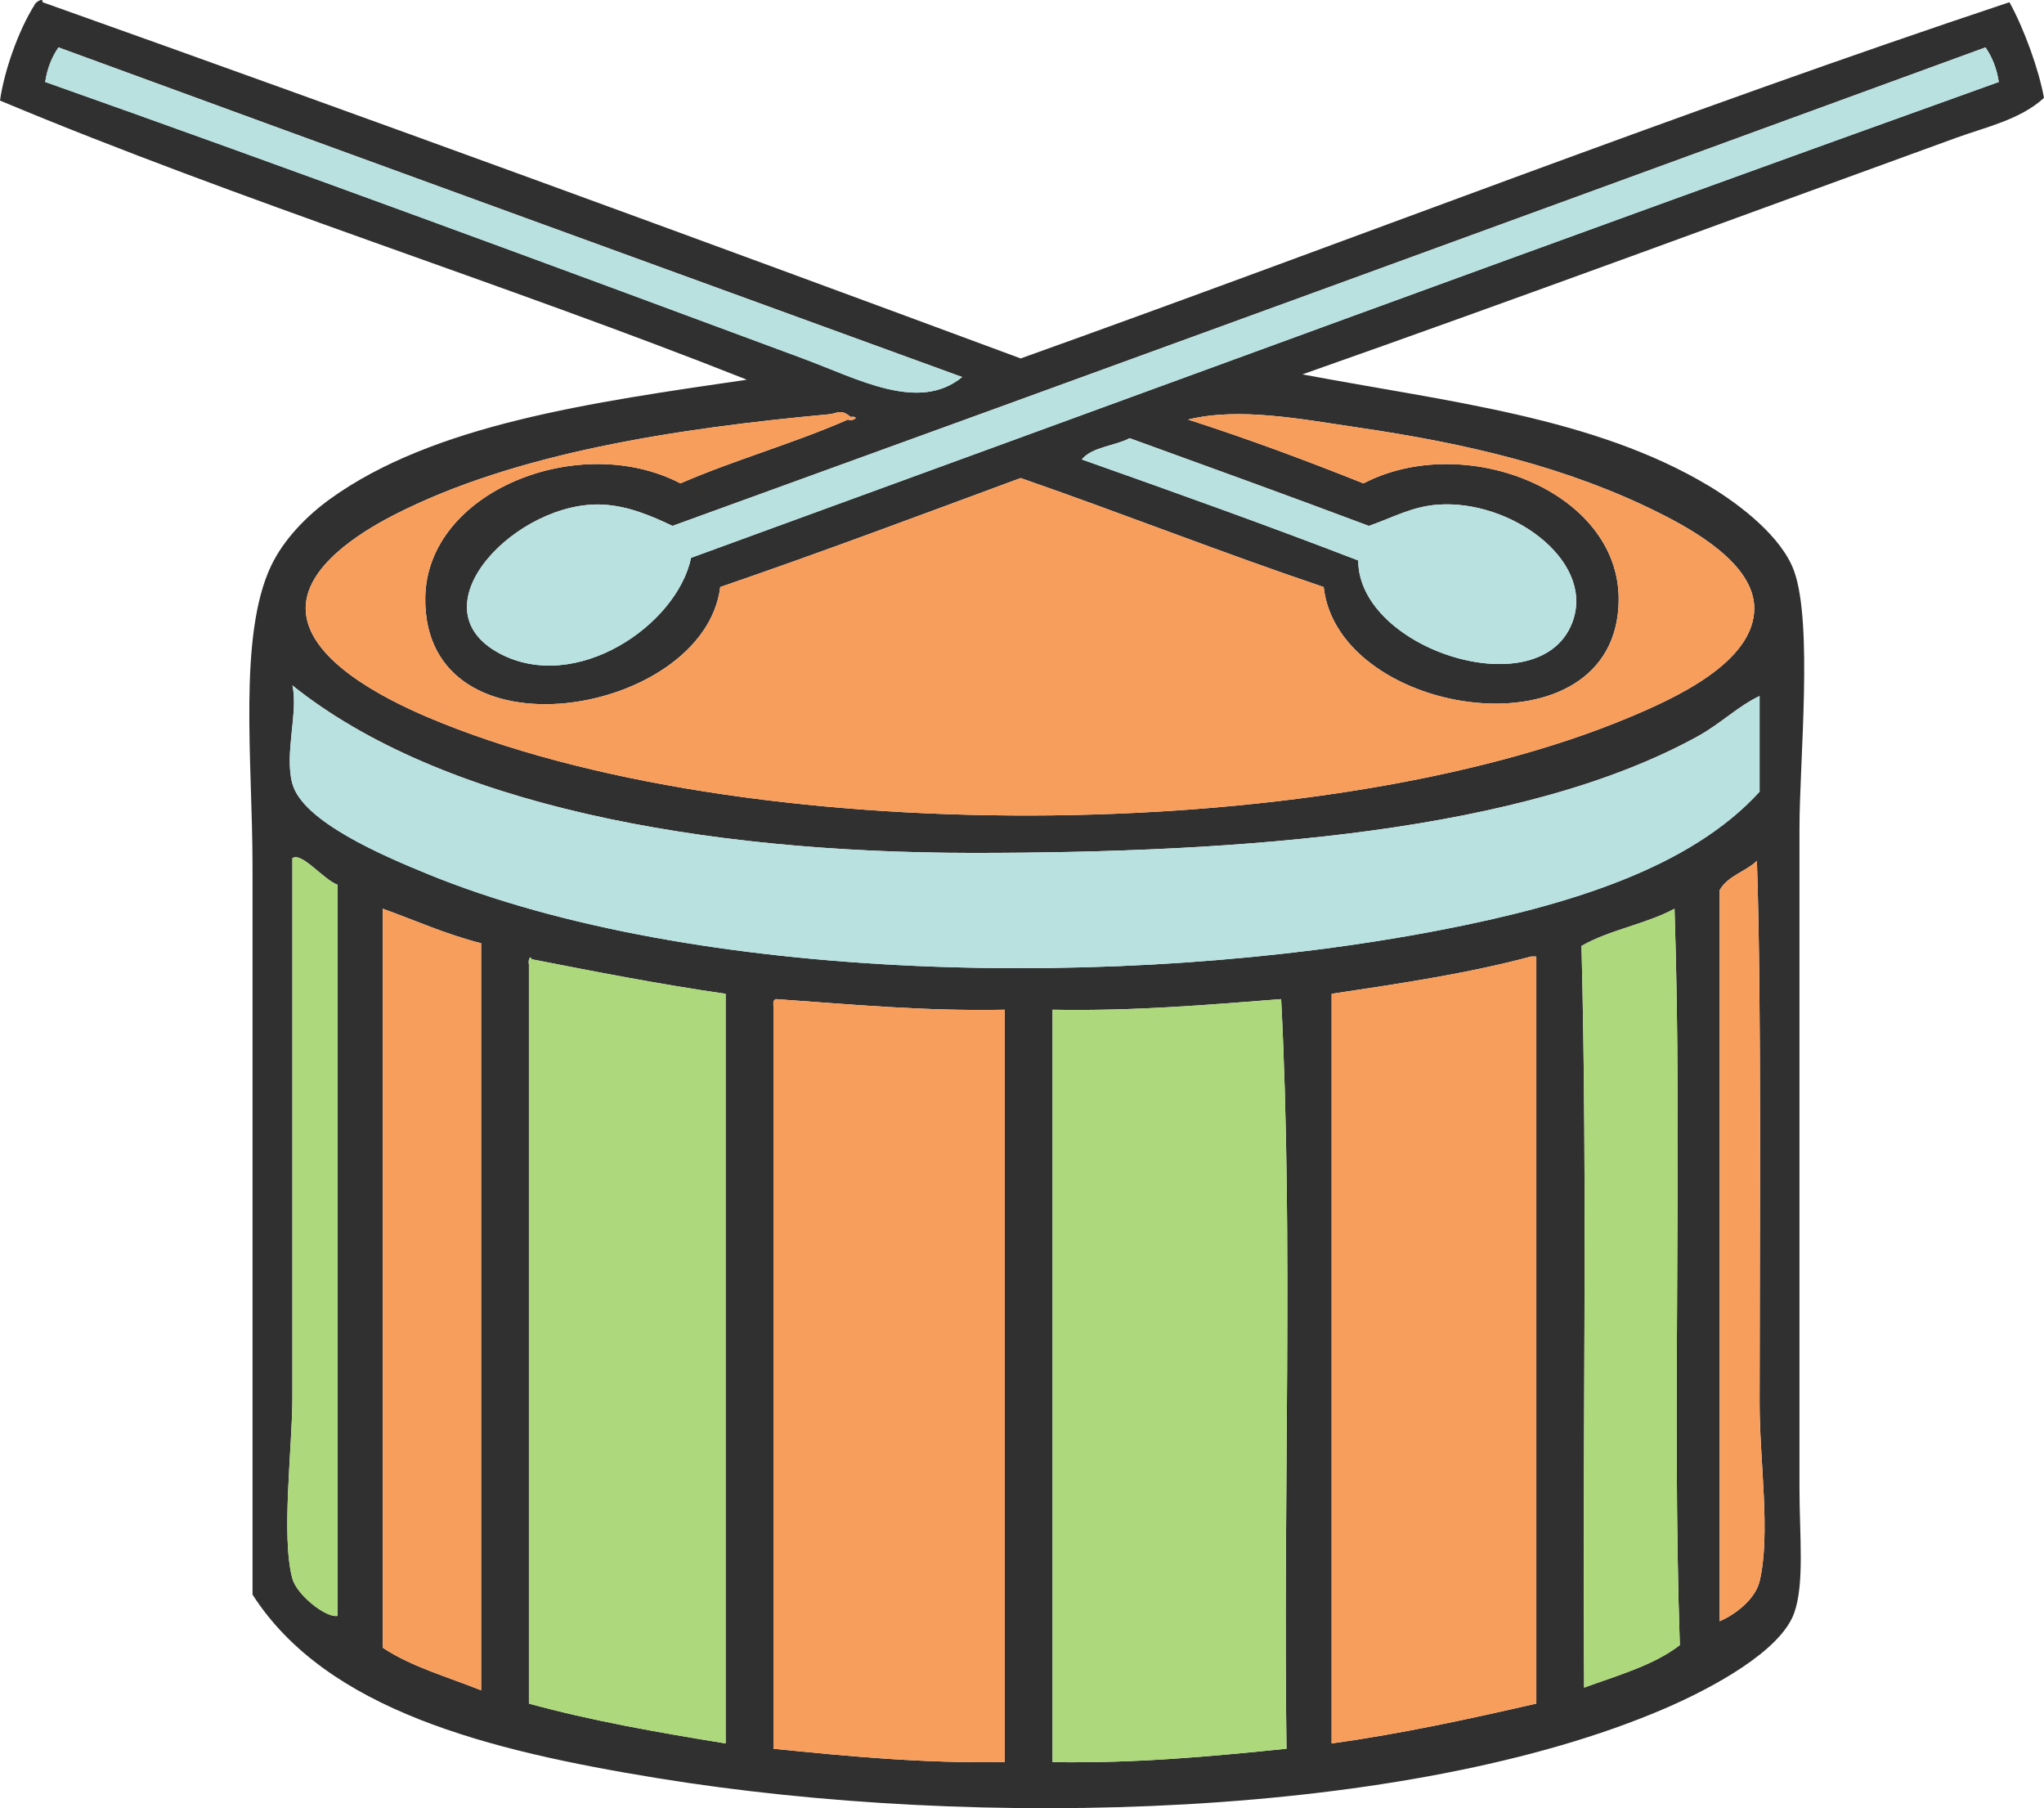 <?xml version="1.0" encoding="UTF-8" standalone="no"?><svg xmlns="http://www.w3.org/2000/svg" fill="#000000" height="3168.4pt" version="1.1" viewBox="0 0 3582.11 3168.45" width="3582.1pt">
 <g fill-rule="evenodd" id="surface1">
  <g id="change1_1"><path d="m1844.6 1769.3v1318.3c146.9 2.5 278.8-10.1 410-23.4-6.2-436.3 12.3-895.1-9.4-1313.5-129.6 10.1-258.2 21.2-400.6 18.6zm-489.1-4.7v1299.6c129.8 13.1 260.1 25.7 405.3 23.4v-1318.3c-142.5 2.8-270.1-9.5-400.6-18.6-5.4 0.7-5.1 7.3-4.7 13.9zm978.2-23.2v1313.5c125.4-17.4 242.4-43.3 358.7-69.8v-1309h-9.3c-108.9 29.3-229.1 47.3-349.4 65.3zm-1402.1-60.6c-1.48-7.5-6.64 0.3-4.67 9.3v1295c108.33 29.8 225.93 50.5 344.73 69.8v-1313.5c-116.7-16.9-228.4-38.7-340.06-60.6zm1840-23.3c10.9 423.9 1.5 868 4.6 1299.6 59.2-21.6 122.3-39.2 167.7-74.5-13.9-419.2 4.7-871.1-9.3-1290.3-49.3 26.7-114.8 37.3-163 65.2zm-2100.8-65.2v1294.9c49.34 33 113.52 51.1 172.35 74.6v-1309c-61.94-15.7-115.26-40-172.35-60.5zm2412.9 1178.5c19.7-83 0-209.7 0-312.1 0-300.4 3.6-699.2-4.7-950.3-19.8 19-51.3 26.3-65.2 51.3v1281c24.2-10 62-36.9 69.9-69.9zm-2571.3-1267c0.02 273.7-0.01 645.7 0 945.6 0 86.1-20.05 243.6 0 316.7 7.98 29.1 59.56 69.5 79.19 65.3v-1281c-26.17-10.2-62.56-57.8-79.19-46.6zm0-130.5c18.2 66.4 159.77 126.6 237.57 158.4 465.84 190.7 1218.6 205.4 1774.7 97.9 225.5-43.7 436.8-108.5 559-242.3v-167.7c-37.1 17.4-67.7 48-107.1 69.9-304.5 168.7-797.5 205-1271.7 205-476.9-0.1-931.83-84.5-1192.5-293.5 10.85 45.8-14.39 119.9-0.01 172.3zm2245.2-288.7c33.3-105.53-111.6-209.32-237.5-200.34-46.2 3.28-80.8 23.43-121.2 37.26-138.8-52.2-279.1-102.8-419.2-153.71-26.3 14.02-65.7 15.03-83.8 37.26 162.8 57.6 325.3 115.64 484.4 176.99 0.2 158.84 327.6 260.14 377.3 102.54zm-1304.3-358.72c-268.3 24.85-551.42 67.76-763.9 177.01-63.7 32.75-153.71 91.36-153.71 163.01 0 88.4 134.67 157.2 214.27 191 549.44 233 1566.8 225.9 2105.4 0 77.3-32.4 219-95.8 219-191 0-77.72-106.6-137.19-167.7-167.67-160.1-79.91-334.9-120.94-526.4-149.07-99.4-14.58-208.4-36.11-298.1-13.97 105.8 33.98 207.5 71.97 307.4 111.81 176.9-92.16 449.1 13.38 447.2 204.9-2.7 278.7-491.2 207.5-517-23.3-180-60.64-352.4-128.95-531.1-190.93-174.6 64.49-348.3 129.87-526.4 190.93-28.5 226.6-520.85 309.8-517 18.7 2.48-187.11 270.7-292.46 447.2-200.3 94.1-41.02 199.7-70.44 293.4-111.81 11.1 3.85 21.5-6.57 4.7-4.65-16.9-14.77-23.5-5.93-37.3-4.66zm-274.8 195.64c-36.9-17.61-77.2-34.78-121.1-37.26-150.04-8.53-334.62 179.54-181.68 260.84 133.48 70.9 310.38-49.2 335.38-167.68 763.6-278.24 1524.9-558.87 2291.8-833.81-3.7-24.25-11.9-44.036-23.3-60.548-766.4 280.05-1533 559.97-2301.1 838.46zm-1099.3-777.91c426.21 150.7 894.11 323.52 1327.6 484.45 98 36.37 203.5 94.84 279.4 32.61-528-192.44-1056.5-384.37-1583.7-577.61-11.445 16.514-19.625 36.3-23.309 60.55zm3442.4-139.75c26 47.14 51.7 118.72 60.5 167.69-41.8 38.25-101.8 51-153.7 69.88-374.7 136.04-765.5 280.66-1145.9 414.57 255.2 48 511.8 75.07 712.7 195.64 54.8 32.89 127.6 89.25 149 149.06 33.3 92.8 9.4 333.2 9.4 451.8v1155.3c0 82.4 9.2 167.3-9.4 218.9-24 66.7-143.4 131.3-228.2 167.7-447.1 191.7-1198.2 213.7-1765.4 121.1-294.49-48.1-578.03-118.6-708.07-321.4 0-405.3-0.02-856.2 0-1276.3 0-182.9-25.65-403.9 32.6-526.41 21.97-46.19 62.25-87.3 102.48-116.45 181.64-131.6 460.29-169.97 731.29-209.61-429.2-170.11-886.41-312.28-1308.9-489.11 7.098-51.17 32.078-122.61 60.559-167.7 0.511-3.711 15.398-14.114 13.968-4.665 574.92 204.57 1145.5 413.44 1714.2 624.2 576.4-206.14 1157.4-432.57 1732.9-624.2" fill="#303030"/></g>
  <g id="change2_1"><path d="m102.48 83.062c527.22 193.24 1055.7 385.17 1583.7 577.61-75.9 62.23-181.4 3.76-279.4-32.61-433.5-160.93-901.4-333.75-1327.6-484.45 3.675-24.25 11.855-44.036 23.28-60.548" fill="#b8e1e0"/></g>
  <g id="change2_2"><path d="m3479.6 83.062c11.4 16.512 19.6 36.298 23.3 60.548-766.9 274.94-1528.2 555.57-2291.8 833.81-25 118.48-201.9 238.58-335.38 167.68-152.94-81.3 31.64-269.37 181.68-260.84 43.9 2.48 84.2 19.65 121.1 37.26 768.1-278.49 1534.7-558.41 2301.1-838.46" fill="#b8e1e0"/></g>
  <g id="change3_1"><path d="m1490.6 730.54c16.8-1.92 6.4 8.5-4.7 4.65-93.7 41.37-199.3 70.79-293.4 111.81-176.5-92.16-444.72 13.19-447.2 200.3-3.85 291.1 488.5 207.9 517-18.7 178.1-61.06 351.8-126.44 526.4-190.93 178.7 61.98 351.1 130.29 531.1 190.93 25.8 230.8 514.3 302 517 23.3 1.9-191.52-270.3-297.06-447.2-204.9-99.9-39.84-201.6-77.83-307.4-111.81 89.7-22.14 198.7-0.61 298.1 13.97 191.5 28.13 366.3 69.16 526.4 149.07 61.1 30.48 167.7 89.95 167.7 167.67 0 95.2-141.7 158.6-219 191-538.6 225.9-1556 233-2105.4 0-79.64-33.8-214.31-102.6-214.31-191 0-71.65 90.01-130.26 153.71-163.01 212.48-109.25 495.6-152.16 763.9-177.01 13.8-1.27 20.4-10.11 37.3 4.66" fill="#f89e5d"/></g>
  <g id="change2_3"><path d="m2380.3 982.06c-159.1-61.35-321.6-119.39-484.4-176.99 18.1-22.23 57.5-23.24 83.8-37.26 140.1 50.91 280.4 101.51 419.2 153.71 40.4-13.83 75-33.98 121.2-37.26 125.9-8.98 270.8 94.81 237.5 200.34-49.7 157.6-377.1 56.3-377.3-102.54" fill="#b8e1e0"/></g>
  <g id="change2_4"><path d="m512.39 1201c260.68 209 715.61 293.4 1192.5 293.5 474.2 0 967.2-36.3 1271.7-205 39.4-21.9 70-52.5 107.1-69.9v167.7c-122.2 133.8-333.5 198.6-559 242.3-556.1 107.5-1308.9 92.8-1774.7-97.9-77.84-31.8-219.41-92-237.61-158.4-14.38-52.4 10.86-126.5 0-172.3" fill="#b8e1e0"/></g>
  <g id="change4_1"><path d="m591.58 1550.4v1281c-19.63 4.2-71.21-36.2-79.19-65.3-20.05-73.1 0-230.6 0-316.7-0.01-299.9 0.02-671.9 0-945.6 16.63-11.2 53.02 36.4 79.19 46.6" fill="#add87b"/></g>
  <g id="change5_1"><path d="m3013.8 2840.7v-1281c13.9-25 45.4-32.3 65.2-51.3 8.3 251.1 4.7 649.9 4.7 950.3 0 102.4 19.7 229.1 0 312.1-7.9 33-45.7 59.9-69.9 69.9" fill="#f89e5d"/></g>
  <g id="change5_2"><path d="m843.12 1652.8v1309c-58.83-23.5-123.01-41.6-172.35-74.6v-1294.9c57.09 20.5 110.41 44.8 172.35 60.5" fill="#f89e5d"/></g>
  <g id="change4_2"><path d="m2934.6 1592.3c14 419.2-4.6 871.1 9.3 1290.3-45.4 35.3-108.5 52.9-167.7 74.5-3.1-431.6 6.3-875.7-4.6-1299.6 48.2-27.9 113.7-38.5 163-65.2" fill="#add87b"/></g>
  <g id="change4_3"><path d="m1271.7 1741.4v1313.5c-118.8-19.3-236.4-40-344.73-69.8v-1295c-1.97-9 3.19-16.8 4.67-9.3 111.66 21.9 223.36 43.7 340.06 60.6" fill="#add87b"/></g>
  <g id="change5_3"><path d="m2683.1 1676.1h9.3v1309c-116.3 26.5-233.3 52.4-358.7 69.8v-1313.5c120.3-18 240.5-36 349.4-65.3" fill="#f89e5d"/></g>
  <g id="change5_4"><path d="m1360.2 1750.7c130.5 9.1 258.1 21.4 400.6 18.6v1318.3c-145.2 2.3-275.5-10.3-405.3-23.4v-1299.6c-0.4-6.6-0.7-13.2 4.7-13.9" fill="#f89e5d"/></g>
  <g id="change4_4"><path d="m2245.2 1750.7c21.7 418.4 3.2 877.2 9.4 1313.5-131.2 13.3-263.1 25.9-410 23.4v-1318.3c142.4 2.6 271-8.5 400.6-18.6" fill="#add87b"/></g>
 </g>
</svg>